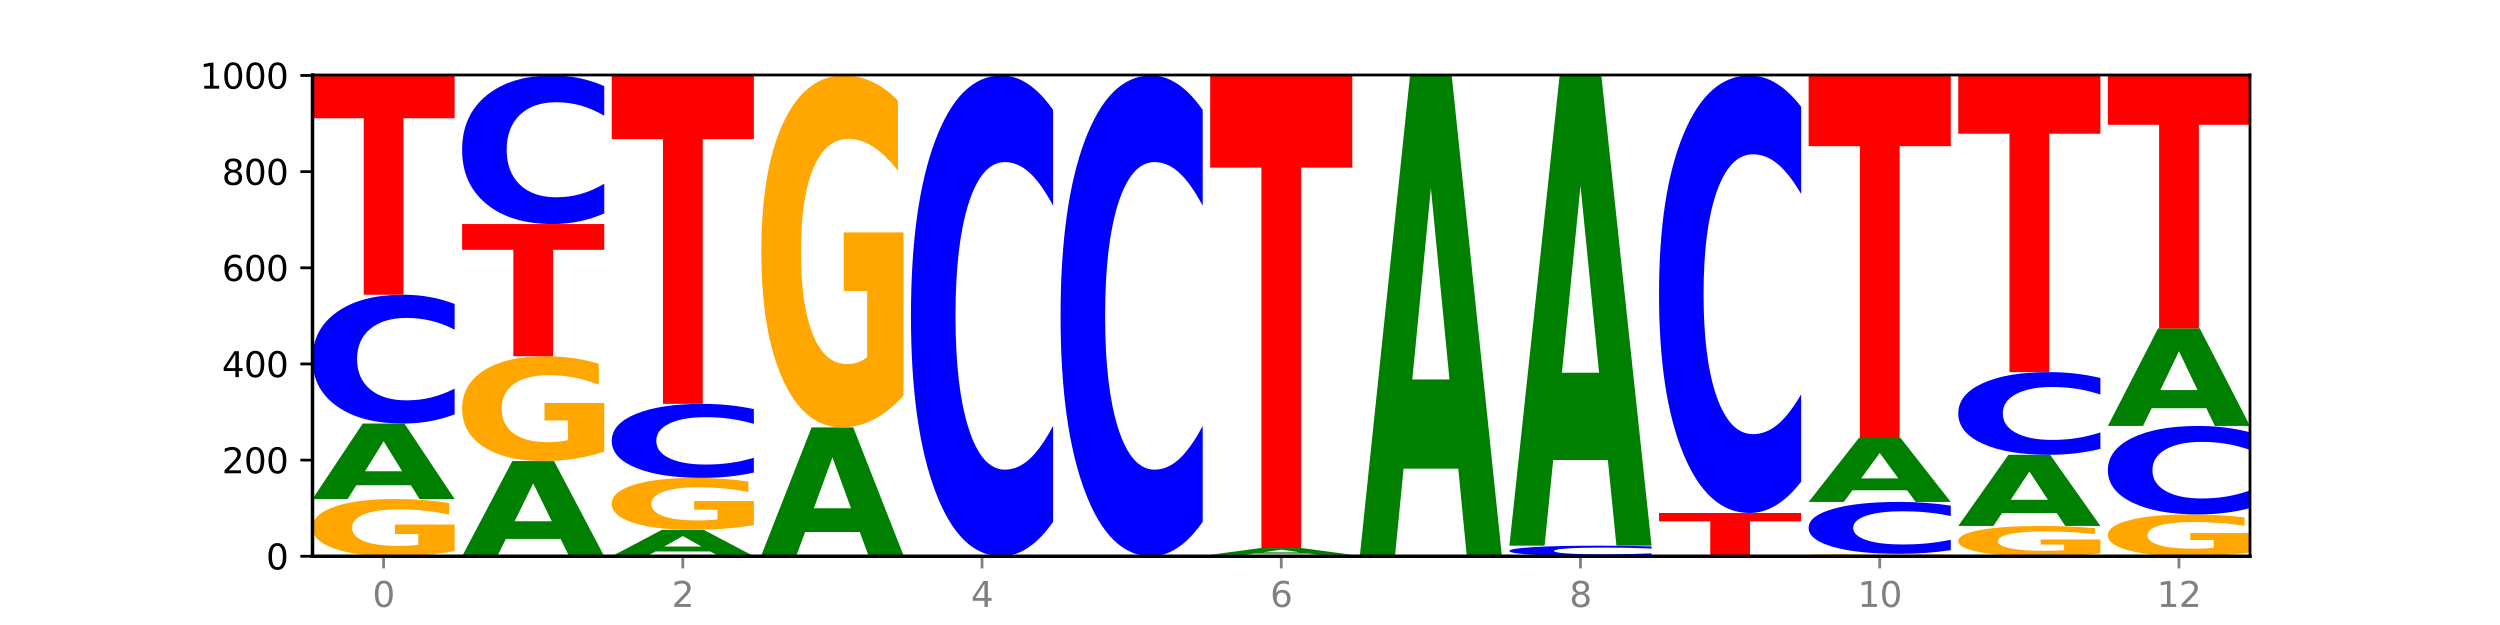 <?xml version="1.0" encoding="utf-8" standalone="no"?>
<!DOCTYPE svg PUBLIC "-//W3C//DTD SVG 1.1//EN"
  "http://www.w3.org/Graphics/SVG/1.1/DTD/svg11.dtd">
<svg xmlns:xlink="http://www.w3.org/1999/xlink" width="720pt" height="180pt" viewBox="0 0 720 180" xmlns="http://www.w3.org/2000/svg" version="1.1">
 <defs>
  <style type="text/css">*{stroke-linejoin: round; stroke-linecap: butt}</style>
 </defs>
 <g id="figure_1">
  <g id="patch_1">
   <path d="M 0 180 
L 720 180 
L 720 0 
L 0 0 
z
" style="fill: #ffffff"/>
  </g>
  <g id="axes_1">
   <g id="patch_2">
    <path d="M 90 160.2 
L 648 160.2 
L 648 21.6 
L 90 21.6 
z
" style="fill: #ffffff"/>
   </g>
   <g id="line2d_1">
    <path d="M 90 160.2 
L 648 160.2 
" clip-path="url(#pf5ca280278)" style="fill: none; stroke: #000000; stroke-width: 0.5; stroke-linecap: square"/>
   </g>
   <g id="patch_3">
    <path d="M 130.934 158.709 
Q 126.806 159.455 122.366 159.829 
Q 117.926 160.2 113.192 160.2 
Q 102.495 160.2 96.247 157.981 
Q 90 155.762 90 151.967 
Q 90 148.127 96.358 145.925 
Q 102.724 143.723 113.797 143.723 
Q 118.063 143.723 121.971 144.023 
Q 125.889 144.319 129.356 144.904 
L 129.356 148.189 
Q 125.779 147.436 122.237 147.065 
Q 118.696 146.691 115.137 146.691 
Q 108.55 146.691 104.981 148.059 
Q 101.412 149.424 101.412 151.967 
Q 101.412 154.485 104.853 155.86 
Q 108.293 157.232 114.623 157.232 
Q 116.348 157.232 117.825 157.154 
Q 119.302 157.072 120.476 156.902 
L 120.476 153.818 
L 113.733 153.818 
L 113.733 151.071 
L 130.934 151.071 
L 130.934 158.709 
z
" clip-path="url(#pf5ca280278)" style="fill: #ffa600"/>
   </g>
   <g id="patch_4">
    <path d="M 118.355 139.763 
L 102.613 139.763 
L 100.127 143.723 
L 90 143.723 
L 104.462 121.985 
L 116.472 121.985 
L 130.934 143.723 
L 120.816 143.723 
L 118.355 139.763 
z
M 105.123 135.728 
L 115.819 135.728 
L 110.48 127.081 
L 105.123 135.728 
z
" clip-path="url(#pf5ca280278)" style="fill: #008000"/>
   </g>
   <g id="patch_5">
    <path d="M 130.934 119.325 
Q 127.51 120.643 123.808 121.31 
Q 120.105 121.985 116.073 121.985 
Q 104.047 121.985 97.024 116.987 
Q 90 111.989 90 103.442 
Q 90 94.865 97.024 89.875 
Q 104.047 84.877 116.073 84.877 
Q 120.105 84.877 123.808 85.551 
Q 127.51 86.218 130.934 87.537 
L 130.934 94.934 
Q 127.479 93.186 124.127 92.374 
Q 120.776 91.561 117.073 91.561 
Q 110.431 91.561 106.625 94.727 
Q 102.83 97.885 102.83 103.442 
Q 102.83 108.977 106.625 112.142 
Q 110.431 115.3 117.073 115.3 
Q 120.776 115.3 124.127 114.488 
Q 127.479 113.668 130.934 111.92 
L 130.934 119.325 
z
" clip-path="url(#pf5ca280278)" style="fill: #0000ff"/>
   </g>
   <g id="patch_6">
    <path d="M 90 21.738 
L 130.934 21.738 
L 130.934 34.052 
L 116.208 34.052 
L 116.208 84.877 
L 104.755 84.877 
L 104.755 34.052 
L 90 34.052 
L 90 21.738 
z
" clip-path="url(#pf5ca280278)" style="fill: #ff0000"/>
   </g>
   <g id="patch_7">
    <path d="M 161.444 155.206 
L 145.701 155.206 
L 143.216 160.2 
L 133.089 160.2 
L 147.551 132.785 
L 159.561 132.785 
L 174.023 160.2 
L 163.905 160.2 
L 161.444 155.206 
z
M 148.212 150.118 
L 158.908 150.118 
L 153.569 139.212 
L 148.212 150.118 
z
" clip-path="url(#pf5ca280278)" style="fill: #008000"/>
   </g>
   <g id="patch_8">
    <path d="M 174.023 130.054 
Q 169.895 131.419 165.455 132.105 
Q 161.014 132.785 156.281 132.785 
Q 145.584 132.785 139.336 128.719 
Q 133.089 124.654 133.089 117.702 
Q 133.089 110.668 139.446 106.634 
Q 145.813 102.6 156.886 102.6 
Q 161.152 102.6 165.06 103.149 
Q 168.977 103.691 172.445 104.764 
L 172.445 110.781 
Q 168.867 109.403 165.326 108.723 
Q 161.785 108.037 158.226 108.037 
Q 151.639 108.037 148.07 110.544 
Q 144.501 113.044 144.501 117.702 
Q 144.501 122.316 147.941 124.835 
Q 151.382 127.348 157.712 127.348 
Q 159.437 127.348 160.914 127.204 
Q 162.391 127.054 163.565 126.743 
L 163.565 121.094 
L 156.822 121.094 
L 156.822 116.062 
L 174.023 116.062 
L 174.023 130.054 
z
" clip-path="url(#pf5ca280278)" style="fill: #ffa600"/>
   </g>
   <g id="patch_9">
    <path d="M 133.089 64.523 
L 174.023 64.523 
L 174.023 71.949 
L 159.296 71.949 
L 159.296 102.6 
L 147.844 102.6 
L 147.844 71.949 
L 133.089 71.949 
L 133.089 64.523 
z
" clip-path="url(#pf5ca280278)" style="fill: #ff0000"/>
   </g>
   <g id="patch_10">
    <path d="M 174.023 61.456 
Q 170.599 62.976 166.897 63.745 
Q 163.194 64.523 159.161 64.523 
Q 147.136 64.523 140.112 58.761 
Q 133.089 52.998 133.089 43.144 
Q 133.089 33.254 140.112 27.501 
Q 147.136 21.738 159.161 21.738 
Q 163.194 21.738 166.897 22.516 
Q 170.599 23.285 174.023 24.805 
L 174.023 33.334 
Q 170.568 31.319 167.216 30.382 
Q 163.864 29.445 160.162 29.445 
Q 153.52 29.445 149.714 33.095 
Q 145.919 36.736 145.919 43.144 
Q 145.919 49.525 149.714 53.175 
Q 153.52 56.816 160.162 56.816 
Q 163.864 56.816 167.216 55.88 
Q 170.568 54.934 174.023 52.919 
L 174.023 61.456 
z
" clip-path="url(#pf5ca280278)" style="fill: #0000ff"/>
   </g>
   <g id="patch_11">
    <path d="M 204.533 158.813 
L 188.79 158.813 
L 186.304 160.2 
L 176.178 160.2 
L 190.64 152.585 
L 202.65 152.585 
L 217.112 160.2 
L 206.993 160.2 
L 204.533 158.813 
z
M 191.301 157.399 
L 201.997 157.399 
L 196.657 154.37 
L 191.301 157.399 
z
" clip-path="url(#pf5ca280278)" style="fill: #008000"/>
   </g>
   <g id="patch_12">
    <path d="M 217.112 151.232 
Q 212.984 151.908 208.543 152.248 
Q 204.103 152.585 199.369 152.585 
Q 188.673 152.585 182.425 150.571 
Q 176.178 148.557 176.178 145.112 
Q 176.178 141.628 182.535 139.629 
Q 188.902 137.631 199.975 137.631 
Q 204.241 137.631 208.149 137.903 
Q 212.066 138.171 215.534 138.703 
L 215.534 141.684 
Q 211.956 141.001 208.415 140.664 
Q 204.874 140.324 201.314 140.324 
Q 194.727 140.324 191.159 141.566 
Q 187.59 142.805 187.59 145.112 
Q 187.59 147.398 191.03 148.646 
Q 194.471 149.891 200.801 149.891 
Q 202.525 149.891 204.002 149.82 
Q 205.479 149.746 206.654 149.591 
L 206.654 146.793 
L 199.911 146.793 
L 199.911 144.3 
L 217.112 144.3 
L 217.112 151.232 
z
" clip-path="url(#pf5ca280278)" style="fill: #ffa600"/>
   </g>
   <g id="patch_13">
    <path d="M 217.112 136.102 
Q 213.688 136.86 209.985 137.243 
Q 206.283 137.631 202.25 137.631 
Q 190.225 137.631 183.201 134.759 
Q 176.178 131.887 176.178 126.976 
Q 176.178 122.047 183.201 119.18 
Q 190.225 116.308 202.25 116.308 
Q 206.283 116.308 209.985 116.695 
Q 213.688 117.079 217.112 117.836 
L 217.112 122.087 
Q 213.657 121.082 210.305 120.615 
Q 206.953 120.149 203.251 120.149 
Q 196.609 120.149 192.803 121.968 
Q 189.008 123.782 189.008 126.976 
Q 189.008 130.156 192.803 131.975 
Q 196.609 133.79 203.251 133.79 
Q 206.953 133.79 210.305 133.323 
Q 213.657 132.852 217.112 131.847 
L 217.112 136.102 
z
" clip-path="url(#pf5ca280278)" style="fill: #0000ff"/>
   </g>
   <g id="patch_14">
    <path d="M 176.178 21.6 
L 217.112 21.6 
L 217.112 40.071 
L 202.385 40.071 
L 202.385 116.308 
L 190.933 116.308 
L 190.933 40.071 
L 176.178 40.071 
L 176.178 21.6 
z
" clip-path="url(#pf5ca280278)" style="fill: #ff0000"/>
   </g>
   <g id="patch_15">
    <path d="M 260.201 160.18 
Q 256.777 160.19 253.074 160.195 
Q 249.372 160.2 245.339 160.2 
Q 233.313 160.2 226.29 160.163 
Q 219.266 160.125 219.266 160.062 
Q 219.266 159.998 226.29 159.96 
Q 233.313 159.923 245.339 159.923 
Q 249.372 159.923 253.074 159.928 
Q 256.777 159.933 260.201 159.943 
L 260.201 159.998 
Q 256.746 159.985 253.394 159.979 
Q 250.042 159.973 246.339 159.973 
Q 239.697 159.973 235.892 159.997 
Q 232.096 160.02 232.096 160.062 
Q 232.096 160.103 235.892 160.127 
Q 239.697 160.15 246.339 160.15 
Q 250.042 160.15 253.394 160.144 
Q 256.746 160.138 260.201 160.125 
L 260.201 160.18 
z
" clip-path="url(#pf5ca280278)" style="fill: #0000ff"/>
   </g>
   <g id="patch_16">
    <path d="M 247.622 153.214 
L 231.879 153.214 
L 229.393 159.923 
L 219.266 159.923 
L 233.729 123.092 
L 245.739 123.092 
L 260.201 159.923 
L 250.082 159.923 
L 247.622 153.214 
z
M 234.39 146.378 
L 245.086 146.378 
L 239.746 131.728 
L 234.39 146.378 
z
" clip-path="url(#pf5ca280278)" style="fill: #008000"/>
   </g>
   <g id="patch_17">
    <path d="M 260.201 113.922 
Q 256.072 118.507 251.632 120.81 
Q 247.192 123.092 242.458 123.092 
Q 231.761 123.092 225.514 109.442 
Q 219.266 95.791 219.266 72.447 
Q 219.266 48.83 225.624 35.284 
Q 231.991 21.738 243.064 21.738 
Q 247.33 21.738 251.238 23.581 
Q 255.155 25.402 258.623 29.003 
L 258.623 49.207 
Q 255.045 44.58 251.504 42.298 
Q 247.963 39.995 244.403 39.995 
Q 237.816 39.995 234.248 48.412 
Q 230.679 56.807 230.679 72.447 
Q 230.679 87.94 234.119 96.398 
Q 237.559 104.836 243.889 104.836 
Q 245.614 104.836 247.091 104.354 
Q 248.568 103.852 249.742 102.805 
L 249.742 83.836 
L 243 83.836 
L 243 66.94 
L 260.201 66.94 
L 260.201 113.922 
z
" clip-path="url(#pf5ca280278)" style="fill: #ffa600"/>
   </g>
   <g id="patch_18">
    <path d="M 303.29 150.275 
Q 299.865 155.195 296.163 157.683 
Q 292.46 160.2 288.428 160.2 
Q 276.402 160.2 269.379 141.552 
Q 262.355 122.903 262.355 91.012 
Q 262.355 59.007 269.379 40.387 
Q 276.402 21.738 288.428 21.738 
Q 292.46 21.738 296.163 24.255 
Q 299.865 26.744 303.29 31.663 
L 303.29 59.264 
Q 299.835 52.743 296.483 49.711 
Q 293.131 46.679 289.428 46.679 
Q 282.786 46.679 278.981 58.492 
Q 275.185 70.276 275.185 91.012 
Q 275.185 111.663 278.981 123.475 
Q 282.786 135.259 289.428 135.259 
Q 293.131 135.259 296.483 132.227 
Q 299.835 129.167 303.29 122.646 
L 303.29 150.275 
z
" clip-path="url(#pf5ca280278)" style="fill: #0000ff"/>
   </g>
   <g id="patch_19">
    <path d="M 346.378 150.275 
Q 342.954 155.195 339.252 157.683 
Q 335.549 160.2 331.517 160.2 
Q 319.491 160.2 312.468 141.552 
Q 305.444 122.903 305.444 91.012 
Q 305.444 59.007 312.468 40.387 
Q 319.491 21.738 331.517 21.738 
Q 335.549 21.738 339.252 24.255 
Q 342.954 26.744 346.378 31.663 
L 346.378 59.264 
Q 342.923 52.743 339.571 49.711 
Q 336.22 46.679 332.517 46.679 
Q 325.875 46.679 322.069 58.492 
Q 318.274 70.276 318.274 91.012 
Q 318.274 111.663 322.069 123.475 
Q 325.875 135.259 332.517 135.259 
Q 336.22 135.259 339.571 132.227 
Q 342.923 129.167 346.378 122.646 
L 346.378 150.275 
z
" clip-path="url(#pf5ca280278)" style="fill: #0000ff"/>
   </g>
   <g id="patch_20">
    <path d="M 389.467 160.162 
Q 385.339 160.181 380.899 160.191 
Q 376.458 160.2 371.725 160.2 
Q 361.028 160.2 354.78 160.144 
Q 348.533 160.088 348.533 159.992 
Q 348.533 159.896 354.89 159.84 
Q 361.257 159.785 372.33 159.785 
Q 376.596 159.785 380.504 159.792 
Q 384.421 159.8 387.889 159.814 
L 387.889 159.897 
Q 384.311 159.878 380.77 159.869 
Q 377.229 159.859 373.67 159.859 
Q 367.083 159.859 363.514 159.894 
Q 359.945 159.928 359.945 159.992 
Q 359.945 160.056 363.386 160.091 
Q 366.826 160.125 373.156 160.125 
Q 374.881 160.125 376.358 160.123 
Q 377.835 160.121 379.009 160.117 
L 379.009 160.039 
L 372.266 160.039 
L 372.266 159.97 
L 389.467 159.97 
L 389.467 160.162 
z
" clip-path="url(#pf5ca280278)" style="fill: #ffa600"/>
   </g>
   <g id="patch_21">
    <path d="M 376.888 159.431 
L 361.145 159.431 
L 358.66 159.785 
L 348.533 159.785 
L 362.995 157.846 
L 375.005 157.846 
L 389.467 159.785 
L 379.349 159.785 
L 376.888 159.431 
z
M 363.656 159.072 
L 374.352 159.072 
L 369.013 158.301 
L 363.656 159.072 
z
" clip-path="url(#pf5ca280278)" style="fill: #008000"/>
   </g>
   <g id="patch_22">
    <path d="M 348.533 21.738 
L 389.467 21.738 
L 389.467 48.283 
L 374.74 48.283 
L 374.74 157.846 
L 363.288 157.846 
L 363.288 48.283 
L 348.533 48.283 
L 348.533 21.738 
z
" clip-path="url(#pf5ca280278)" style="fill: #ff0000"/>
   </g>
   <g id="patch_23">
    <path d="M 419.977 134.977 
L 404.234 134.977 
L 401.749 160.2 
L 391.622 160.2 
L 406.084 21.738 
L 418.094 21.738 
L 432.556 160.2 
L 422.437 160.2 
L 419.977 134.977 
z
M 406.745 109.278 
L 417.441 109.278 
L 412.101 54.202 
L 406.745 109.278 
z
" clip-path="url(#pf5ca280278)" style="fill: #008000"/>
   </g>
   <g id="patch_24">
    <path d="M 475.645 159.982 
Q 472.221 160.09 468.518 160.145 
Q 464.816 160.2 460.783 160.2 
Q 448.757 160.2 441.734 159.79 
Q 434.71 159.379 434.71 158.678 
Q 434.71 157.974 441.734 157.564 
Q 448.757 157.154 460.783 157.154 
Q 464.816 157.154 468.518 157.209 
Q 472.221 157.264 475.645 157.372 
L 475.645 157.979 
Q 472.19 157.836 468.838 157.769 
Q 465.486 157.703 461.783 157.703 
Q 455.142 157.703 451.336 157.962 
Q 447.54 158.222 447.54 158.678 
Q 447.54 159.132 451.336 159.392 
Q 455.142 159.651 461.783 159.651 
Q 465.486 159.651 468.838 159.585 
Q 472.19 159.517 475.645 159.374 
L 475.645 159.982 
z
" clip-path="url(#pf5ca280278)" style="fill: #0000ff"/>
   </g>
   <g id="patch_25">
    <path d="M 463.066 132.485 
L 447.323 132.485 
L 444.837 157.154 
L 434.71 157.154 
L 449.173 21.738 
L 461.183 21.738 
L 475.645 157.154 
L 465.526 157.154 
L 463.066 132.485 
z
M 449.834 107.353 
L 460.53 107.353 
L 455.19 53.488 
L 449.834 107.353 
z
" clip-path="url(#pf5ca280278)" style="fill: #008000"/>
   </g>
   <g id="patch_26">
    <path d="M 477.799 147.738 
L 518.734 147.738 
L 518.734 150.169 
L 504.007 150.169 
L 504.007 160.2 
L 492.555 160.2 
L 492.555 150.169 
L 477.799 150.169 
L 477.799 147.738 
z
" clip-path="url(#pf5ca280278)" style="fill: #ff0000"/>
   </g>
   <g id="patch_27">
    <path d="M 518.734 138.707 
Q 515.31 143.184 511.607 145.448 
Q 507.904 147.738 503.872 147.738 
Q 491.846 147.738 484.823 130.768 
Q 477.799 113.798 477.799 84.778 
Q 477.799 55.653 484.823 38.709 
Q 491.846 21.738 503.872 21.738 
Q 507.904 21.738 511.607 24.029 
Q 515.31 26.293 518.734 30.77 
L 518.734 55.887 
Q 515.279 49.952 511.927 47.194 
Q 508.575 44.435 504.872 44.435 
Q 498.23 44.435 494.425 55.184 
Q 490.629 65.907 490.629 84.778 
Q 490.629 103.569 494.425 114.319 
Q 498.23 125.042 504.872 125.042 
Q 508.575 125.042 511.927 122.283 
Q 515.279 119.498 518.734 113.564 
L 518.734 138.707 
z
" clip-path="url(#pf5ca280278)" style="fill: #0000ff"/>
   </g>
   <g id="patch_28">
    <path d="M 561.822 160.137 
Q 557.694 160.169 553.254 160.184 
Q 548.814 160.2 544.08 160.2 
Q 533.383 160.2 527.136 160.107 
Q 520.888 160.014 520.888 159.854 
Q 520.888 159.693 527.246 159.6 
Q 533.612 159.508 544.685 159.508 
Q 548.951 159.508 552.859 159.52 
Q 556.777 159.533 560.244 159.557 
L 560.244 159.695 
Q 556.667 159.664 553.125 159.648 
Q 549.584 159.632 546.025 159.632 
Q 539.438 159.632 535.869 159.69 
Q 532.3 159.747 532.3 159.854 
Q 532.3 159.96 535.741 160.018 
Q 539.181 160.075 545.511 160.075 
Q 547.236 160.075 548.713 160.072 
Q 550.19 160.069 551.364 160.061 
L 551.364 159.932 
L 544.621 159.932 
L 544.621 159.816 
L 561.822 159.816 
L 561.822 160.137 
z
" clip-path="url(#pf5ca280278)" style="fill: #ffa600"/>
   </g>
   <g id="patch_29">
    <path d="M 561.822 158.436 
Q 558.398 158.967 554.696 159.236 
Q 550.993 159.508 546.961 159.508 
Q 534.935 159.508 527.912 157.494 
Q 520.888 155.48 520.888 152.035 
Q 520.888 148.579 527.912 146.568 
Q 534.935 144.554 546.961 144.554 
Q 550.993 144.554 554.696 144.826 
Q 558.398 145.094 561.822 145.626 
L 561.822 148.607 
Q 558.367 147.902 555.015 147.575 
Q 551.664 147.247 547.961 147.247 
Q 541.319 147.247 537.513 148.523 
Q 533.718 149.796 533.718 152.035 
Q 533.718 154.266 537.513 155.541 
Q 541.319 156.814 547.961 156.814 
Q 551.664 156.814 555.015 156.487 
Q 558.367 156.156 561.822 155.452 
L 561.822 158.436 
z
" clip-path="url(#pf5ca280278)" style="fill: #0000ff"/>
   </g>
   <g id="patch_30">
    <path d="M 549.243 141.199 
L 533.501 141.199 
L 531.015 144.554 
L 520.888 144.554 
L 535.35 126.138 
L 547.36 126.138 
L 561.822 144.554 
L 551.704 144.554 
L 549.243 141.199 
z
M 536.011 137.781 
L 546.707 137.781 
L 541.368 130.456 
L 536.011 137.781 
z
" clip-path="url(#pf5ca280278)" style="fill: #008000"/>
   </g>
   <g id="patch_31">
    <path d="M 520.888 21.738 
L 561.822 21.738 
L 561.822 42.099 
L 547.096 42.099 
L 547.096 126.138 
L 535.643 126.138 
L 535.643 42.099 
L 520.888 42.099 
L 520.888 21.738 
z
" clip-path="url(#pf5ca280278)" style="fill: #ff0000"/>
   </g>
   <g id="patch_32">
    <path d="M 604.911 159.411 
Q 600.783 159.805 596.343 160.004 
Q 591.902 160.2 587.169 160.2 
Q 576.472 160.2 570.224 159.025 
Q 563.977 157.85 563.977 155.841 
Q 563.977 153.809 570.334 152.643 
Q 576.701 151.477 587.774 151.477 
Q 592.04 151.477 595.948 151.635 
Q 599.865 151.792 603.333 152.102 
L 603.333 153.841 
Q 599.755 153.443 596.214 153.246 
Q 592.673 153.048 589.114 153.048 
Q 582.527 153.048 578.958 153.773 
Q 575.389 154.495 575.389 155.841 
Q 575.389 157.175 578.83 157.903 
Q 582.27 158.629 588.6 158.629 
Q 590.325 158.629 591.802 158.587 
Q 593.279 158.544 594.453 158.454 
L 594.453 156.821 
L 587.71 156.821 
L 587.71 155.367 
L 604.911 155.367 
L 604.911 159.411 
z
" clip-path="url(#pf5ca280278)" style="fill: #ffa600"/>
   </g>
   <g id="patch_33">
    <path d="M 592.332 147.744 
L 576.589 147.744 
L 574.104 151.477 
L 563.977 151.477 
L 578.439 130.985 
L 590.449 130.985 
L 604.911 151.477 
L 594.793 151.477 
L 592.332 147.744 
z
M 579.1 143.941 
L 589.796 143.941 
L 584.457 135.789 
L 579.1 143.941 
z
" clip-path="url(#pf5ca280278)" style="fill: #008000"/>
   </g>
   <g id="patch_34">
    <path d="M 604.911 129.278 
Q 601.487 130.124 597.785 130.552 
Q 594.082 130.985 590.049 130.985 
Q 578.024 130.985 571 127.777 
Q 563.977 124.57 563.977 119.084 
Q 563.977 113.579 571 110.377 
Q 578.024 107.169 590.049 107.169 
Q 594.082 107.169 597.785 107.602 
Q 601.487 108.03 604.911 108.876 
L 604.911 113.624 
Q 601.456 112.502 598.104 111.981 
Q 594.752 111.459 591.05 111.459 
Q 584.408 111.459 580.602 113.491 
Q 576.807 115.518 576.807 119.084 
Q 576.807 122.636 580.602 124.668 
Q 584.408 126.695 591.05 126.695 
Q 594.752 126.695 598.104 126.173 
Q 601.456 125.647 604.911 124.525 
L 604.911 129.278 
z
" clip-path="url(#pf5ca280278)" style="fill: #0000ff"/>
   </g>
   <g id="patch_35">
    <path d="M 563.977 21.877 
L 604.911 21.877 
L 604.911 38.511 
L 590.184 38.511 
L 590.184 107.169 
L 578.732 107.169 
L 578.732 38.511 
L 563.977 38.511 
L 563.977 21.877 
z
" clip-path="url(#pf5ca280278)" style="fill: #ff0000"/>
   </g>
   <g id="patch_36">
    <path d="M 648 159.11 
Q 643.872 159.655 639.431 159.929 
Q 634.991 160.2 630.257 160.2 
Q 619.561 160.2 613.313 158.578 
Q 607.066 156.955 607.066 154.181 
Q 607.066 151.374 613.423 149.764 
Q 619.79 148.154 630.863 148.154 
Q 635.129 148.154 639.037 148.373 
Q 642.954 148.589 646.422 149.017 
L 646.422 151.419 
Q 642.844 150.869 639.303 150.597 
Q 635.762 150.324 632.202 150.324 
Q 625.615 150.324 622.047 151.324 
Q 618.478 152.322 618.478 154.181 
Q 618.478 156.022 621.918 157.027 
Q 625.359 158.03 631.689 158.03 
Q 633.413 158.03 634.89 157.973 
Q 636.367 157.913 637.542 157.789 
L 637.542 155.534 
L 630.799 155.534 
L 630.799 153.526 
L 648 153.526 
L 648 159.11 
z
" clip-path="url(#pf5ca280278)" style="fill: #ffa600"/>
   </g>
   <g id="patch_37">
    <path d="M 648 146.328 
Q 644.576 147.233 640.873 147.691 
Q 637.171 148.154 633.138 148.154 
Q 621.113 148.154 614.089 144.723 
Q 607.066 141.291 607.066 135.423 
Q 607.066 129.534 614.089 126.108 
Q 621.113 122.677 633.138 122.677 
Q 637.171 122.677 640.873 123.14 
Q 644.576 123.598 648 124.503 
L 648 129.582 
Q 644.545 128.382 641.193 127.824 
Q 637.841 127.266 634.139 127.266 
Q 627.497 127.266 623.691 129.44 
Q 619.896 131.608 619.896 135.423 
Q 619.896 139.223 623.691 141.396 
Q 627.497 143.565 634.139 143.565 
Q 637.841 143.565 641.193 143.007 
Q 644.545 142.444 648 141.244 
L 648 146.328 
z
" clip-path="url(#pf5ca280278)" style="fill: #0000ff"/>
   </g>
   <g id="patch_38">
    <path d="M 635.421 117.557 
L 619.678 117.557 
L 617.193 122.677 
L 607.066 122.677 
L 621.528 94.569 
L 633.538 94.569 
L 648 122.677 
L 637.881 122.677 
L 635.421 117.557 
z
M 622.189 112.34 
L 632.885 112.34 
L 627.545 101.159 
L 622.189 112.34 
z
" clip-path="url(#pf5ca280278)" style="fill: #008000"/>
   </g>
   <g id="patch_39">
    <path d="M 607.066 21.738 
L 648 21.738 
L 648 35.942 
L 633.273 35.942 
L 633.273 94.569 
L 621.821 94.569 
L 621.821 35.942 
L 607.066 35.942 
L 607.066 21.738 
z
" clip-path="url(#pf5ca280278)" style="fill: #ff0000"/>
   </g>
   <g id="matplotlib.axis_1">
    <g id="xtick_1">
     <g id="line2d_2">
      <defs>
       <path id="m0accb3a3a7" d="M 0 0 
L 0 3.5 
" style="stroke: #808080; stroke-width: 0.8"/>
      </defs>
      <g>
       <use xlink:href="#m0accb3a3a7" x="110.467" y="160.2" style="fill: #808080; stroke: #808080; stroke-width: 0.8"/>
      </g>
     </g>
     <g id="text_1">
      <!-- 0 -->
      <g style="fill: #808080" transform="translate(107.286 174.798) scale(0.1 -0.1)">
       <defs>
        <path id="DejaVuSans-30" d="M 2034 4250 
Q 1547 4250 1301 3770 
Q 1056 3291 1056 2328 
Q 1056 1369 1301 889 
Q 1547 409 2034 409 
Q 2525 409 2770 889 
Q 3016 1369 3016 2328 
Q 3016 3291 2770 3770 
Q 2525 4250 2034 4250 
z
M 2034 4750 
Q 2819 4750 3233 4129 
Q 3647 3509 3647 2328 
Q 3647 1150 3233 529 
Q 2819 -91 2034 -91 
Q 1250 -91 836 529 
Q 422 1150 422 2328 
Q 422 3509 836 4129 
Q 1250 4750 2034 4750 
z
" transform="scale(0.016)"/>
       </defs>
       <use xlink:href="#DejaVuSans-30"/>
      </g>
     </g>
    </g>
    <g id="xtick_2">
     <g id="line2d_3">
      <g>
       <use xlink:href="#m0accb3a3a7" x="196.645" y="160.2" style="fill: #808080; stroke: #808080; stroke-width: 0.8"/>
      </g>
     </g>
     <g id="text_2">
      <!-- 2 -->
      <g style="fill: #808080" transform="translate(193.464 174.798) scale(0.1 -0.1)">
       <defs>
        <path id="DejaVuSans-32" d="M 1228 531 
L 3431 531 
L 3431 0 
L 469 0 
L 469 531 
Q 828 903 1448 1529 
Q 2069 2156 2228 2338 
Q 2531 2678 2651 2914 
Q 2772 3150 2772 3378 
Q 2772 3750 2511 3984 
Q 2250 4219 1831 4219 
Q 1534 4219 1204 4116 
Q 875 4013 500 3803 
L 500 4441 
Q 881 4594 1212 4672 
Q 1544 4750 1819 4750 
Q 2544 4750 2975 4387 
Q 3406 4025 3406 3419 
Q 3406 3131 3298 2873 
Q 3191 2616 2906 2266 
Q 2828 2175 2409 1742 
Q 1991 1309 1228 531 
z
" transform="scale(0.016)"/>
       </defs>
       <use xlink:href="#DejaVuSans-32"/>
      </g>
     </g>
    </g>
    <g id="xtick_3">
     <g id="line2d_4">
      <g>
       <use xlink:href="#m0accb3a3a7" x="282.822" y="160.2" style="fill: #808080; stroke: #808080; stroke-width: 0.8"/>
      </g>
     </g>
     <g id="text_3">
      <!-- 4 -->
      <g style="fill: #808080" transform="translate(279.641 174.798) scale(0.1 -0.1)">
       <defs>
        <path id="DejaVuSans-34" d="M 2419 4116 
L 825 1625 
L 2419 1625 
L 2419 4116 
z
M 2253 4666 
L 3047 4666 
L 3047 1625 
L 3713 1625 
L 3713 1100 
L 3047 1100 
L 3047 0 
L 2419 0 
L 2419 1100 
L 313 1100 
L 313 1709 
L 2253 4666 
z
" transform="scale(0.016)"/>
       </defs>
       <use xlink:href="#DejaVuSans-34"/>
      </g>
     </g>
    </g>
    <g id="xtick_4">
     <g id="line2d_5">
      <g>
       <use xlink:href="#m0accb3a3a7" x="369" y="160.2" style="fill: #808080; stroke: #808080; stroke-width: 0.8"/>
      </g>
     </g>
     <g id="text_4">
      <!-- 6 -->
      <g style="fill: #808080" transform="translate(365.819 174.798) scale(0.1 -0.1)">
       <defs>
        <path id="DejaVuSans-36" d="M 2113 2584 
Q 1688 2584 1439 2293 
Q 1191 2003 1191 1497 
Q 1191 994 1439 701 
Q 1688 409 2113 409 
Q 2538 409 2786 701 
Q 3034 994 3034 1497 
Q 3034 2003 2786 2293 
Q 2538 2584 2113 2584 
z
M 3366 4563 
L 3366 3988 
Q 3128 4100 2886 4159 
Q 2644 4219 2406 4219 
Q 1781 4219 1451 3797 
Q 1122 3375 1075 2522 
Q 1259 2794 1537 2939 
Q 1816 3084 2150 3084 
Q 2853 3084 3261 2657 
Q 3669 2231 3669 1497 
Q 3669 778 3244 343 
Q 2819 -91 2113 -91 
Q 1303 -91 875 529 
Q 447 1150 447 2328 
Q 447 3434 972 4092 
Q 1497 4750 2381 4750 
Q 2619 4750 2861 4703 
Q 3103 4656 3366 4563 
z
" transform="scale(0.016)"/>
       </defs>
       <use xlink:href="#DejaVuSans-36"/>
      </g>
     </g>
    </g>
    <g id="xtick_5">
     <g id="line2d_6">
      <g>
       <use xlink:href="#m0accb3a3a7" x="455.178" y="160.2" style="fill: #808080; stroke: #808080; stroke-width: 0.8"/>
      </g>
     </g>
     <g id="text_5">
      <!-- 8 -->
      <g style="fill: #808080" transform="translate(451.996 174.798) scale(0.1 -0.1)">
       <defs>
        <path id="DejaVuSans-38" d="M 2034 2216 
Q 1584 2216 1326 1975 
Q 1069 1734 1069 1313 
Q 1069 891 1326 650 
Q 1584 409 2034 409 
Q 2484 409 2743 651 
Q 3003 894 3003 1313 
Q 3003 1734 2745 1975 
Q 2488 2216 2034 2216 
z
M 1403 2484 
Q 997 2584 770 2862 
Q 544 3141 544 3541 
Q 544 4100 942 4425 
Q 1341 4750 2034 4750 
Q 2731 4750 3128 4425 
Q 3525 4100 3525 3541 
Q 3525 3141 3298 2862 
Q 3072 2584 2669 2484 
Q 3125 2378 3379 2068 
Q 3634 1759 3634 1313 
Q 3634 634 3220 271 
Q 2806 -91 2034 -91 
Q 1263 -91 848 271 
Q 434 634 434 1313 
Q 434 1759 690 2068 
Q 947 2378 1403 2484 
z
M 1172 3481 
Q 1172 3119 1398 2916 
Q 1625 2713 2034 2713 
Q 2441 2713 2670 2916 
Q 2900 3119 2900 3481 
Q 2900 3844 2670 4047 
Q 2441 4250 2034 4250 
Q 1625 4250 1398 4047 
Q 1172 3844 1172 3481 
z
" transform="scale(0.016)"/>
       </defs>
       <use xlink:href="#DejaVuSans-38"/>
      </g>
     </g>
    </g>
    <g id="xtick_6">
     <g id="line2d_7">
      <g>
       <use xlink:href="#m0accb3a3a7" x="541.355" y="160.2" style="fill: #808080; stroke: #808080; stroke-width: 0.8"/>
      </g>
     </g>
     <g id="text_6">
      <!-- 10 -->
      <g style="fill: #808080" transform="translate(534.993 174.798) scale(0.1 -0.1)">
       <defs>
        <path id="DejaVuSans-31" d="M 794 531 
L 1825 531 
L 1825 4091 
L 703 3866 
L 703 4441 
L 1819 4666 
L 2450 4666 
L 2450 531 
L 3481 531 
L 3481 0 
L 794 0 
L 794 531 
z
" transform="scale(0.016)"/>
       </defs>
       <use xlink:href="#DejaVuSans-31"/>
       <use xlink:href="#DejaVuSans-30" x="63.623"/>
      </g>
     </g>
    </g>
    <g id="xtick_7">
     <g id="line2d_8">
      <g>
       <use xlink:href="#m0accb3a3a7" x="627.533" y="160.2" style="fill: #808080; stroke: #808080; stroke-width: 0.8"/>
      </g>
     </g>
     <g id="text_7">
      <!-- 12 -->
      <g style="fill: #808080" transform="translate(621.17 174.798) scale(0.1 -0.1)">
       <use xlink:href="#DejaVuSans-31"/>
       <use xlink:href="#DejaVuSans-32" x="63.623"/>
      </g>
     </g>
    </g>
   </g>
   <g id="matplotlib.axis_2">
    <g id="ytick_1">
     <g id="line2d_9">
      <defs>
       <path id="mfdfb2ce5f1" d="M 0 0 
L -3.5 0 
" style="stroke: #000000; stroke-width: 0.8"/>
      </defs>
      <g>
       <use xlink:href="#mfdfb2ce5f1" x="90" y="160.2" style="stroke: #000000; stroke-width: 0.8"/>
      </g>
     </g>
     <g id="text_8">
      <!-- 0 -->
      <g transform="translate(76.638 163.999) scale(0.1 -0.1)">
       <use xlink:href="#DejaVuSans-30"/>
      </g>
     </g>
    </g>
    <g id="ytick_2">
     <g id="line2d_10">
      <g>
       <use xlink:href="#mfdfb2ce5f1" x="90" y="132.508" style="stroke: #000000; stroke-width: 0.8"/>
      </g>
     </g>
     <g id="text_9">
      <!-- 200 -->
      <g transform="translate(63.913 136.307) scale(0.1 -0.1)">
       <use xlink:href="#DejaVuSans-32"/>
       <use xlink:href="#DejaVuSans-30" x="63.623"/>
       <use xlink:href="#DejaVuSans-30" x="127.246"/>
      </g>
     </g>
    </g>
    <g id="ytick_3">
     <g id="line2d_11">
      <g>
       <use xlink:href="#mfdfb2ce5f1" x="90" y="104.815" style="stroke: #000000; stroke-width: 0.8"/>
      </g>
     </g>
     <g id="text_10">
      <!-- 400 -->
      <g transform="translate(63.913 108.615) scale(0.1 -0.1)">
       <use xlink:href="#DejaVuSans-34"/>
       <use xlink:href="#DejaVuSans-30" x="63.623"/>
       <use xlink:href="#DejaVuSans-30" x="127.246"/>
      </g>
     </g>
    </g>
    <g id="ytick_4">
     <g id="line2d_12">
      <g>
       <use xlink:href="#mfdfb2ce5f1" x="90" y="77.123" style="stroke: #000000; stroke-width: 0.8"/>
      </g>
     </g>
     <g id="text_11">
      <!-- 600 -->
      <g transform="translate(63.913 80.922) scale(0.1 -0.1)">
       <use xlink:href="#DejaVuSans-36"/>
       <use xlink:href="#DejaVuSans-30" x="63.623"/>
       <use xlink:href="#DejaVuSans-30" x="127.246"/>
      </g>
     </g>
    </g>
    <g id="ytick_5">
     <g id="line2d_13">
      <g>
       <use xlink:href="#mfdfb2ce5f1" x="90" y="49.431" style="stroke: #000000; stroke-width: 0.8"/>
      </g>
     </g>
     <g id="text_12">
      <!-- 800 -->
      <g transform="translate(63.913 53.23) scale(0.1 -0.1)">
       <use xlink:href="#DejaVuSans-38"/>
       <use xlink:href="#DejaVuSans-30" x="63.623"/>
       <use xlink:href="#DejaVuSans-30" x="127.246"/>
      </g>
     </g>
    </g>
    <g id="ytick_6">
     <g id="line2d_14">
      <g>
       <use xlink:href="#mfdfb2ce5f1" x="90" y="21.738" style="stroke: #000000; stroke-width: 0.8"/>
      </g>
     </g>
     <g id="text_13">
      <!-- 1000 -->
      <g transform="translate(57.55 25.538) scale(0.1 -0.1)">
       <use xlink:href="#DejaVuSans-31"/>
       <use xlink:href="#DejaVuSans-30" x="63.623"/>
       <use xlink:href="#DejaVuSans-30" x="127.246"/>
       <use xlink:href="#DejaVuSans-30" x="190.869"/>
      </g>
     </g>
    </g>
   </g>
   <g id="patch_40">
    <path d="M 90 160.2 
L 90 21.6 
" style="fill: none; stroke: #000000; stroke-linejoin: miter; stroke-linecap: square"/>
   </g>
   <g id="patch_41">
    <path d="M 648 160.2 
L 648 21.6 
" style="fill: none; stroke: #000000; stroke-width: 0.8; stroke-linejoin: miter; stroke-linecap: square"/>
   </g>
   <g id="patch_42">
    <path d="M 90 160.2 
L 648 160.2 
" style="fill: none; stroke: #000000; stroke-linejoin: miter; stroke-linecap: square"/>
   </g>
   <g id="patch_43">
    <path d="M 90 21.6 
L 648 21.6 
" style="fill: none; stroke: #000000; stroke-width: 0.8; stroke-linejoin: miter; stroke-linecap: square"/>
   </g>
  </g>
 </g>
 <defs>
  <clipPath id="pf5ca280278">
   <rect x="90" y="21.6" width="558" height="138.6"/>
  </clipPath>
 </defs>
</svg>
